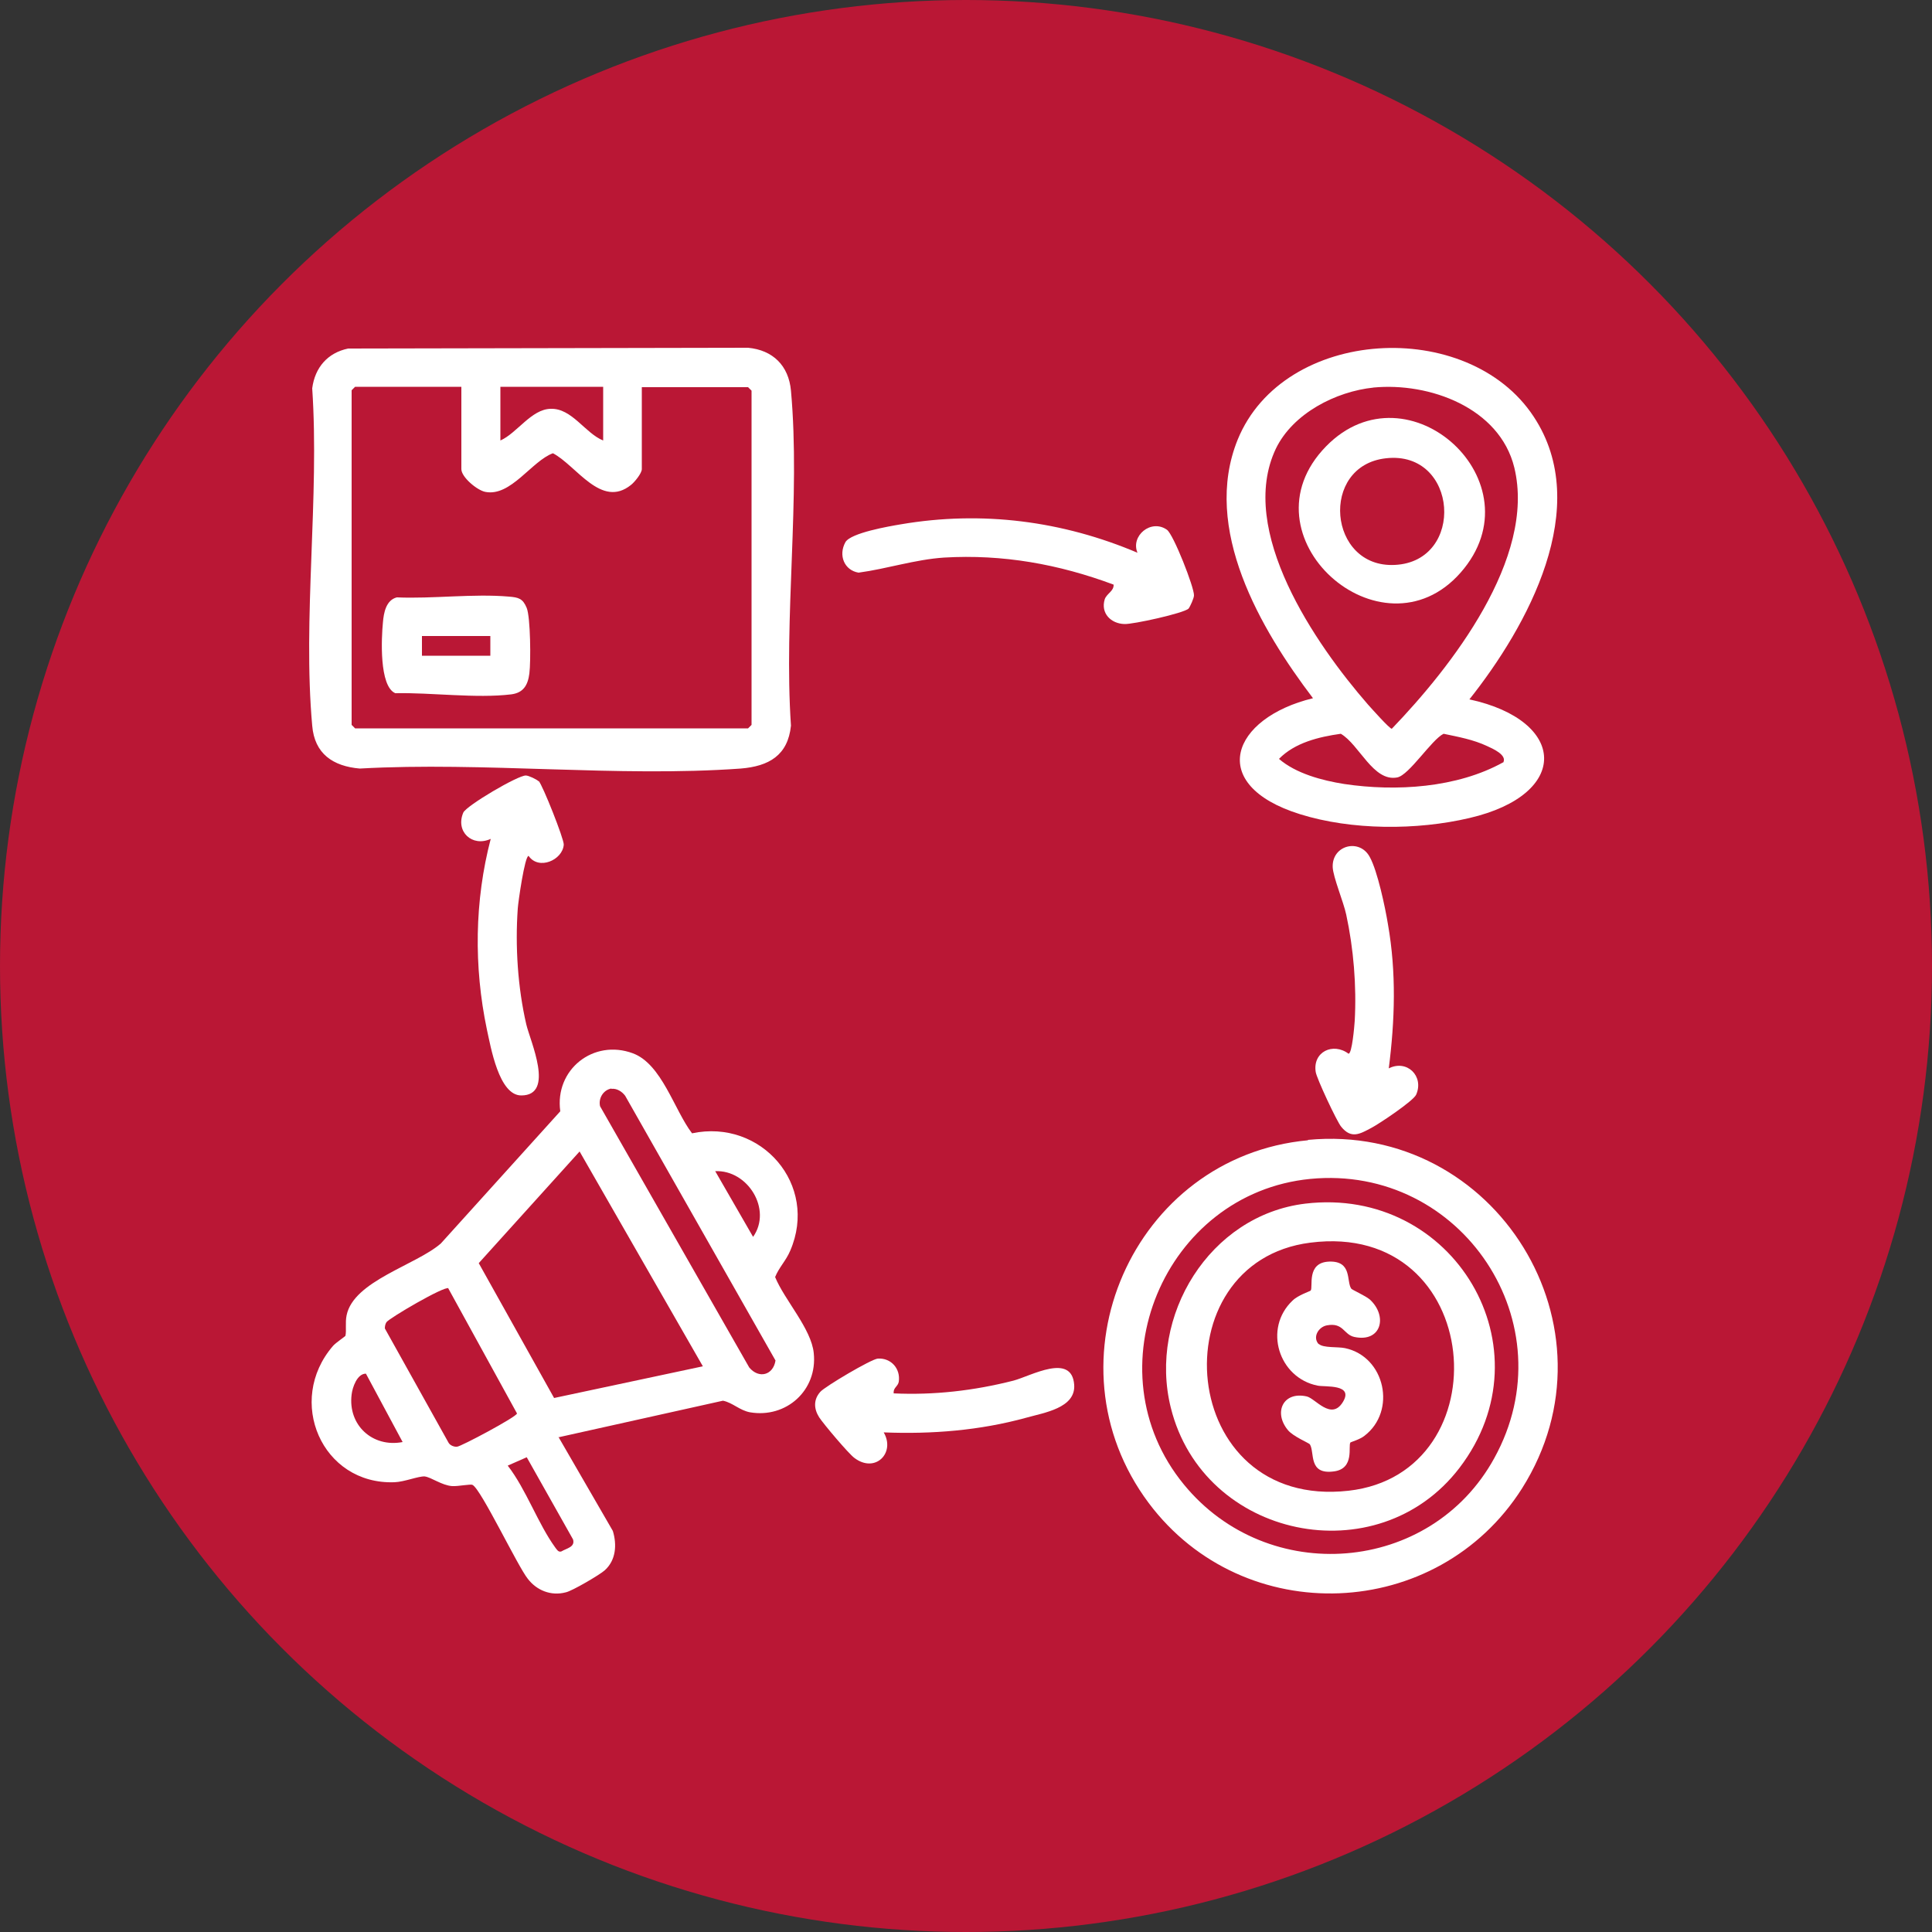 <svg xmlns="http://www.w3.org/2000/svg" width="50" height="50" fill="none"><rect width="100%" height="100%" fill="#333333" stroke="none"/><circle cx="25" cy="25" r="25" fill="#BA1735"/><path fill="#fff" d="m14.46 37.2 1.4 2.42c.11.36.08.76-.21 1.02-.12.11-.85.54-1.01.57-.38.1-.75-.05-.98-.35-.26-.32-1.21-2.32-1.43-2.43-.05-.03-.37.04-.53.03-.27-.02-.54-.23-.71-.25-.16-.01-.52.14-.78.15-1.88.07-2.82-2.11-1.59-3.53.07-.08.31-.24.32-.26.03-.14-.01-.34.03-.53.18-.89 1.8-1.3 2.44-1.86l3.09-3.42c-.15-1.08.86-1.88 1.88-1.5.75.28 1.07 1.47 1.53 2.07 1.79-.38 3.28 1.33 2.54 3.04-.11.26-.29.43-.39.68.24.59.94 1.34 1 1.97.1.96-.71 1.69-1.65 1.53-.27-.05-.45-.25-.7-.3l-4.27.95zm1.37-9.03c-.21.03-.35.25-.3.46l3.86 6.76c.25.3.62.2.68-.18l-3.89-6.85c-.08-.11-.22-.2-.36-.18zm2.36 7.19L15 29.8l-2.61 2.89 1.95 3.49zm.32-5.05.98 1.7c.5-.71-.14-1.74-.98-1.7m-6.9 3.03c-.1-.07-1.55.78-1.61.88-.03.05-.04.1-.04.16l1.65 2.96c.04.07.15.11.22.1.09 0 1.54-.77 1.55-.86l-1.78-3.24zm-2.14 2.21c-.23 0-.35.36-.37.54-.1.79.54 1.38 1.32 1.23zm4.17 2.16-.5.22c.48.62.78 1.5 1.23 2.12.04.05.08.13.16.1.13-.08.36-.11.3-.31l-1.2-2.13zM9.01 9.02 19.36 9c.64.06 1.05.46 1.11 1.11.25 2.76-.19 5.87 0 8.67-.08.77-.57 1.05-1.3 1.11-3.19.23-6.65-.18-9.86 0-.69-.06-1.17-.38-1.23-1.11-.25-2.77.19-5.91 0-8.73.07-.54.4-.92.93-1.03m2.92.99H9.19l-.09.09v8.66l.09.09h10.17l.09-.09v-8.65l-.09-.09h-2.75v2.12c0 .11-.19.34-.28.41-.77.62-1.41-.5-2.02-.82-.55.2-1.09 1.13-1.75 1-.21-.04-.62-.38-.62-.59v-2.13zm3.67 0h-2.65v1.39c.43-.19.8-.81 1.3-.82.55-.02.89.63 1.36.82v-1.39zM38.03 18.1c2.53.55 2.62 2.46 0 3.07-1.36.32-3.05.32-4.39-.1-2.43-.76-1.77-2.49.34-3-1.36-1.79-2.88-4.39-1.95-6.69 1.19-2.92 5.96-3.18 7.66-.6 1.55 2.34-.16 5.43-1.67 7.33zm-2.48-8.07c-.98.1-2.09.67-2.53 1.58-1.01 2.12 1.03 5.07 2.38 6.62.09.1.57.64.62.63 1.53-1.59 3.74-4.41 3.17-6.76-.38-1.55-2.2-2.21-3.65-2.07zm3.35 9.71c.12-.2-.28-.37-.41-.43-.36-.17-.75-.24-1.13-.32-.31.15-.89 1.07-1.2 1.13-.62.12-.98-.85-1.46-1.13-.57.08-1.19.23-1.6.65.44.38 1.12.56 1.69.65 1.34.2 2.92.1 4.11-.56zM33.85 29.5c4.86-.46 8.16 4.87 5.54 9.02-2.19 3.45-7.2 3.66-9.66.38-2.74-3.66-.41-8.97 4.12-9.39zm.06 1.01c-3.78.37-5.7 4.95-3.27 7.91 2.17 2.65 6.38 2.32 8.03-.68 1.92-3.47-.84-7.61-4.76-7.23M29.44 14.31c-.19-.44.35-.89.76-.6.17.12.71 1.5.7 1.7 0 .07-.1.29-.14.34-.12.12-1.44.41-1.66.4-.35-.01-.62-.28-.51-.64.05-.15.24-.21.23-.38-1.42-.53-2.87-.79-4.39-.7-.75.05-1.47.29-2.21.39-.37-.06-.53-.45-.34-.79.14-.24 1.13-.41 1.43-.46 2.1-.36 4.19-.09 6.14.74z"/><path fill="#fff" d="M13.94 20.21c.1.1.66 1.51.65 1.65-.03.4-.65.67-.91.29-.1 0-.27 1.2-.28 1.36-.07.98 0 2.05.22 3 .1.43.75 1.84-.13 1.84-.58 0-.79-1.26-.89-1.71-.34-1.62-.32-3.33.1-4.93-.48.22-.92-.19-.71-.68.08-.18 1.42-.97 1.62-.96.07 0 .28.1.33.15zM35.94 27.65c.47-.24.92.2.71.68-.07.16-.95.75-1.16.86-.3.16-.52.29-.78-.03-.11-.13-.64-1.26-.66-1.42-.08-.52.45-.77.85-.47.09 0 .15-.7.16-.85.05-.91-.03-1.87-.22-2.75-.07-.33-.34-.97-.35-1.23-.02-.57.7-.75.96-.26.2.36.4 1.31.47 1.74.22 1.25.18 2.49.02 3.74zM23.12 36.06c1.05.05 2.09-.07 3.11-.33.45-.12 1.51-.73 1.57.11.04.6-.78.72-1.24.85-1.2.33-2.44.43-3.69.38.31.53-.22 1.07-.76.66-.15-.11-.8-.88-.91-1.05-.14-.22-.15-.46.03-.66.11-.13 1.32-.85 1.49-.86.34-.02.59.26.54.6-.02.12-.15.16-.13.29zM10.27 15.46c.93.04 1.98-.1 2.9-.02.25.02.36.05.46.29s.11 1.39.07 1.7-.16.5-.47.54c-.91.11-2.07-.05-3-.03-.42-.18-.36-1.43-.32-1.83.02-.25.08-.58.36-.65m2.42 1h-1.77v.51h1.77zM34.32 11.55c2.12-2.17 5.53.94 3.48 3.27s-5.74-.96-3.48-3.27m1.55.31c-1.73.19-1.5 2.85.23 2.76 1.83-.09 1.64-2.97-.23-2.76M33.78 31.15c3.84-.46 6.35 3.75 3.99 6.84-2.12 2.77-6.63 1.83-7.47-1.56-.59-2.37 1-4.98 3.48-5.28m.13 1.01c-3.94.5-3.46 6.92.99 6.42 4.01-.45 3.54-7-.99-6.42"/><path fill="#fff" d="M34.13 34.78c.11.11.5.07.68.11 1.04.22 1.34 1.63.5 2.27-.11.09-.35.16-.36.17-.07.08.12.68-.43.75-.67.09-.49-.49-.62-.7-.03-.04-.43-.2-.57-.37-.38-.46-.12-1.01.49-.87.22.05.63.63.93.15s-.46-.39-.65-.43c-1.01-.2-1.41-1.48-.65-2.2.14-.14.45-.24.47-.26.07-.09-.12-.73.48-.75s.44.51.57.7c.02.03.36.18.48.28.47.43.3 1.12-.4.97-.28-.06-.28-.38-.71-.3-.22.04-.38.31-.21.49z"/></svg>